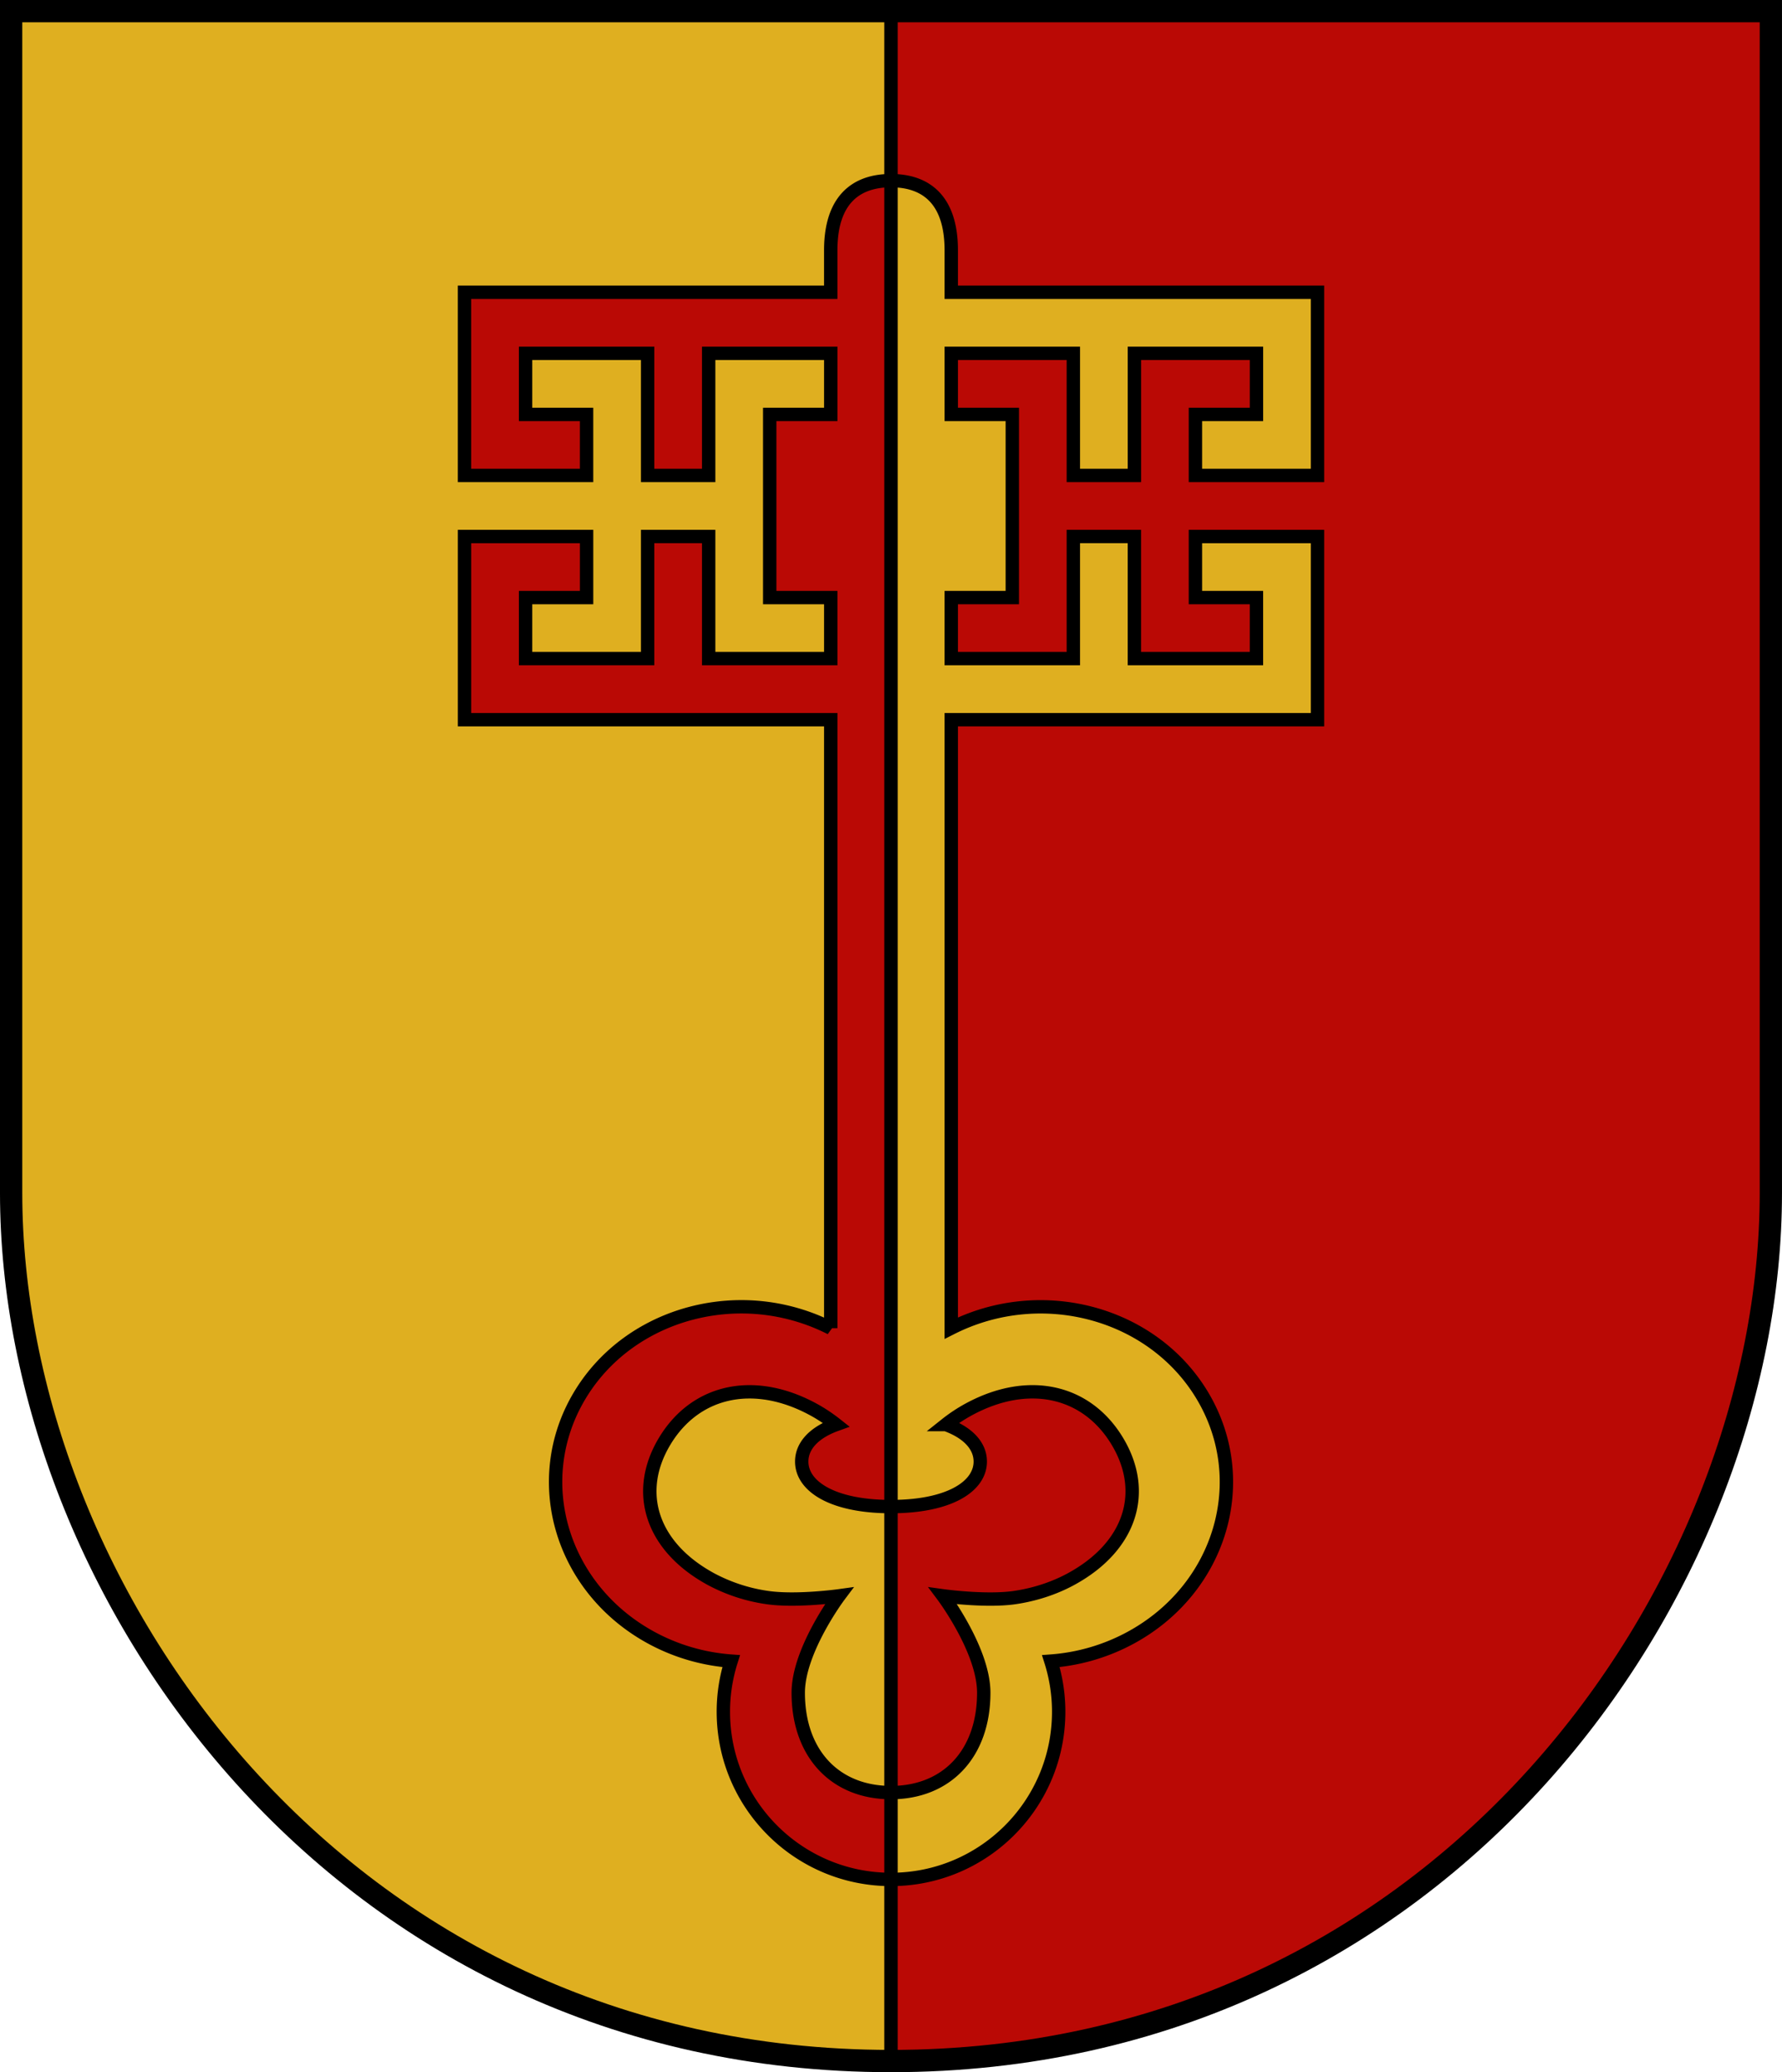 <svg xmlns="http://www.w3.org/2000/svg" width="400" height="465" viewBox="0 0 105.833 123.031"><path d="M115.193 66.523V188.23c32.842 0 52.255-28.047 52.255-51.546V66.523Z" style="font-variation-settings:normal;vector-effect:none;fill:#ba0905;fill-opacity:1;stroke:none;stroke-width:1.323;stroke-linecap:butt;stroke-linejoin:miter;stroke-miterlimit:4;stroke-dasharray:none;stroke-dashoffset:0;stroke-opacity:1;stop-color:#000" transform="translate(-62.277 -65.861)"/><path d="M62.938 66.523v70.162c0 23.499 19.413 51.546 52.255 51.546V66.523Z" style="font-variation-settings:normal;vector-effect:none;fill:#dfaf20;fill-opacity:1;stroke:none;stroke-width:1.323;stroke-linecap:butt;stroke-linejoin:miter;stroke-miterlimit:4;stroke-dasharray:none;stroke-dashoffset:0;stroke-opacity:1;stop-color:#000" transform="translate(-62.277 -65.861)"/><path d="M115.193 76.586v78.726c3.458 0 5.302-1.197 5.302-2.675 0-.909-.7-1.711-2.042-2.195a9.458 9.458 0 0 1 1.37-.907c3.535-1.913 7.001-1.127 8.82 1.91 1.817 3.035.759 6.27-2.777 8.183-1.043.564-2.22.93-3.374 1.092-1.712.236-4.215-.111-4.215-.111s2.425 3.232 2.425 5.753c0 3.616-2.195 5.93-5.509 5.93v5.156c5.5 0 9.958-4.458 9.958-9.958a9.936 9.936 0 0 0-.465-3.004 11.717 11.717 0 0 0 4.724-1.379c5.377-2.909 7.29-9.35 4.272-14.39-2.963-4.948-9.58-6.699-14.91-4.002V108.59h21.75V97.715h-7.25v3.625h3.625v3.625h-7.25v-7.25h-3.625v7.25h-7.25v-3.625h3.625V90.466h-3.625V86.84h7.25v7.25h3.626v-7.25h7.25v3.626h-3.626v3.625h7.25V83.215h-21.75v-2.484c0-3.06-1.548-4.145-3.579-4.145z" style="font-variation-settings:normal;vector-effect:none;fill:#dfaf20;fill-opacity:1;stroke:none;stroke-width:.794;stroke-linecap:butt;stroke-linejoin:miter;stroke-miterlimit:4;stroke-dasharray:none;stroke-dashoffset:0;stroke-opacity:1;stop-color:#000" transform="translate(-62.277 -65.861)"/><path d="M115.193 76.586c-2.03 0-3.579 1.084-3.579 4.145v2.484h-21.75v10.876h7.25v-3.625H93.49V86.84h7.25v7.25h3.625v-7.25h7.25v3.626h-3.625v10.874h3.625v3.625h-7.25v-7.25h-3.625v7.25h-7.25v-3.625h3.625v-3.625h-7.25v10.876h21.75v36.128a11.735 11.735 0 0 0-5.551-1.268c-3.768.08-7.38 1.96-9.36 5.267-3.016 5.038-1.104 11.48 4.273 14.39a11.717 11.717 0 0 0 4.724 1.378 9.936 9.936 0 0 0-.464 3.004c0 5.5 4.458 9.958 9.957 9.958v-5.155c-3.314 0-5.509-2.315-5.509-5.931 0-2.52 2.426-5.753 2.426-5.753s-2.503.347-4.216.11a10.127 10.127 0 0 1-3.374-1.091c-3.535-1.913-4.594-5.148-2.776-8.184 1.136-1.897 2.917-2.916 4.955-2.946 1.223-.018 2.54.32 3.865 1.037.486.263.943.57 1.37.907-1.343.484-2.043 1.286-2.043 2.195 0 1.478 1.845 2.675 5.302 2.675z" style="font-variation-settings:normal;vector-effect:none;fill:#ba0905;fill-opacity:1;stroke:none;stroke-width:.794;stroke-linecap:butt;stroke-linejoin:miter;stroke-miterlimit:4;stroke-dasharray:none;stroke-dashoffset:0;stroke-opacity:1;stop-color:#000" transform="translate(-62.277 -65.861)"/><path d="M115.193 76.586c-2.03 0-3.579 1.084-3.579 4.145v2.484h-21.75v10.876h7.25v-3.625H93.49V86.84h7.25v7.25h3.625v-7.25h7.25v3.626h-3.625v10.874h3.625v3.625h-7.25v-7.25h-3.625v7.25h-7.25v-3.625h3.625v-3.625h-7.25v10.876h21.75v36.128a11.735 11.735 0 0 0-5.551-1.268c-3.768.08-7.38 1.96-9.36 5.267-3.016 5.038-1.104 11.48 4.273 14.39a11.717 11.717 0 0 0 4.724 1.378 9.936 9.936 0 0 0-.464 3.004c0 5.5 4.458 9.958 9.957 9.958 5.5 0 9.958-4.458 9.958-9.958a9.936 9.936 0 0 0-.465-3.004 11.717 11.717 0 0 0 4.724-1.379c5.377-2.909 7.29-9.35 4.272-14.39-2.963-4.948-9.58-6.699-14.91-4.002V108.59h21.75V97.715h-7.25v3.625h3.625v3.625h-7.25v-7.25h-3.625v7.25h-7.25v-3.625h3.625V90.466h-3.625V86.84h7.25v7.25h3.626v-7.25h7.25v3.626h-3.626v3.625h7.25V83.215h-21.75v-2.484c0-3.06-1.548-4.145-3.579-4.145zm-8.494 71.912c1.223-.018 2.54.32 3.865 1.037.486.263.943.57 1.37.907-1.343.484-2.043 1.286-2.043 2.195 0 1.478 1.845 2.675 5.302 2.675 3.458 0 5.302-1.197 5.302-2.675 0-.909-.7-1.711-2.042-2.195a9.457 9.457 0 0 1 1.37-.907c3.535-1.913 7.001-1.127 8.82 1.91 1.817 3.035.759 6.27-2.777 8.183-1.043.564-2.22.93-3.374 1.092-1.712.236-4.215-.111-4.215-.111s2.425 3.232 2.425 5.753c0 3.616-2.195 5.93-5.509 5.93-3.314 0-5.509-2.314-5.509-5.93 0-2.52 2.426-5.753 2.426-5.753s-2.503.347-4.216.11a10.127 10.127 0 0 1-3.374-1.091c-3.535-1.913-4.594-5.148-2.776-8.184 1.136-1.897 2.917-2.916 4.955-2.946zM115.193 188.231V66.523" style="font-variation-settings:normal;vector-effect:none;fill:none;fill-opacity:1;stroke:#000;stroke-width:.794;stroke-linecap:butt;stroke-linejoin:miter;stroke-miterlimit:4;stroke-dasharray:none;stroke-dashoffset:0;stroke-opacity:1;stop-color:#000" transform="translate(-62.277 -65.861)"/><path d="M62.938 66.523v70.162c0 23.499 19.413 51.546 52.255 51.546s52.255-28.047 52.255-51.546V66.523Z" style="font-variation-settings:normal;vector-effect:none;fill:none;fill-opacity:1;stroke:#000;stroke-width:1.323;stroke-linecap:butt;stroke-linejoin:miter;stroke-miterlimit:4;stroke-dasharray:none;stroke-dashoffset:0;stroke-opacity:1;stop-color:#000" transform="translate(-62.277 -65.861)"/></svg>